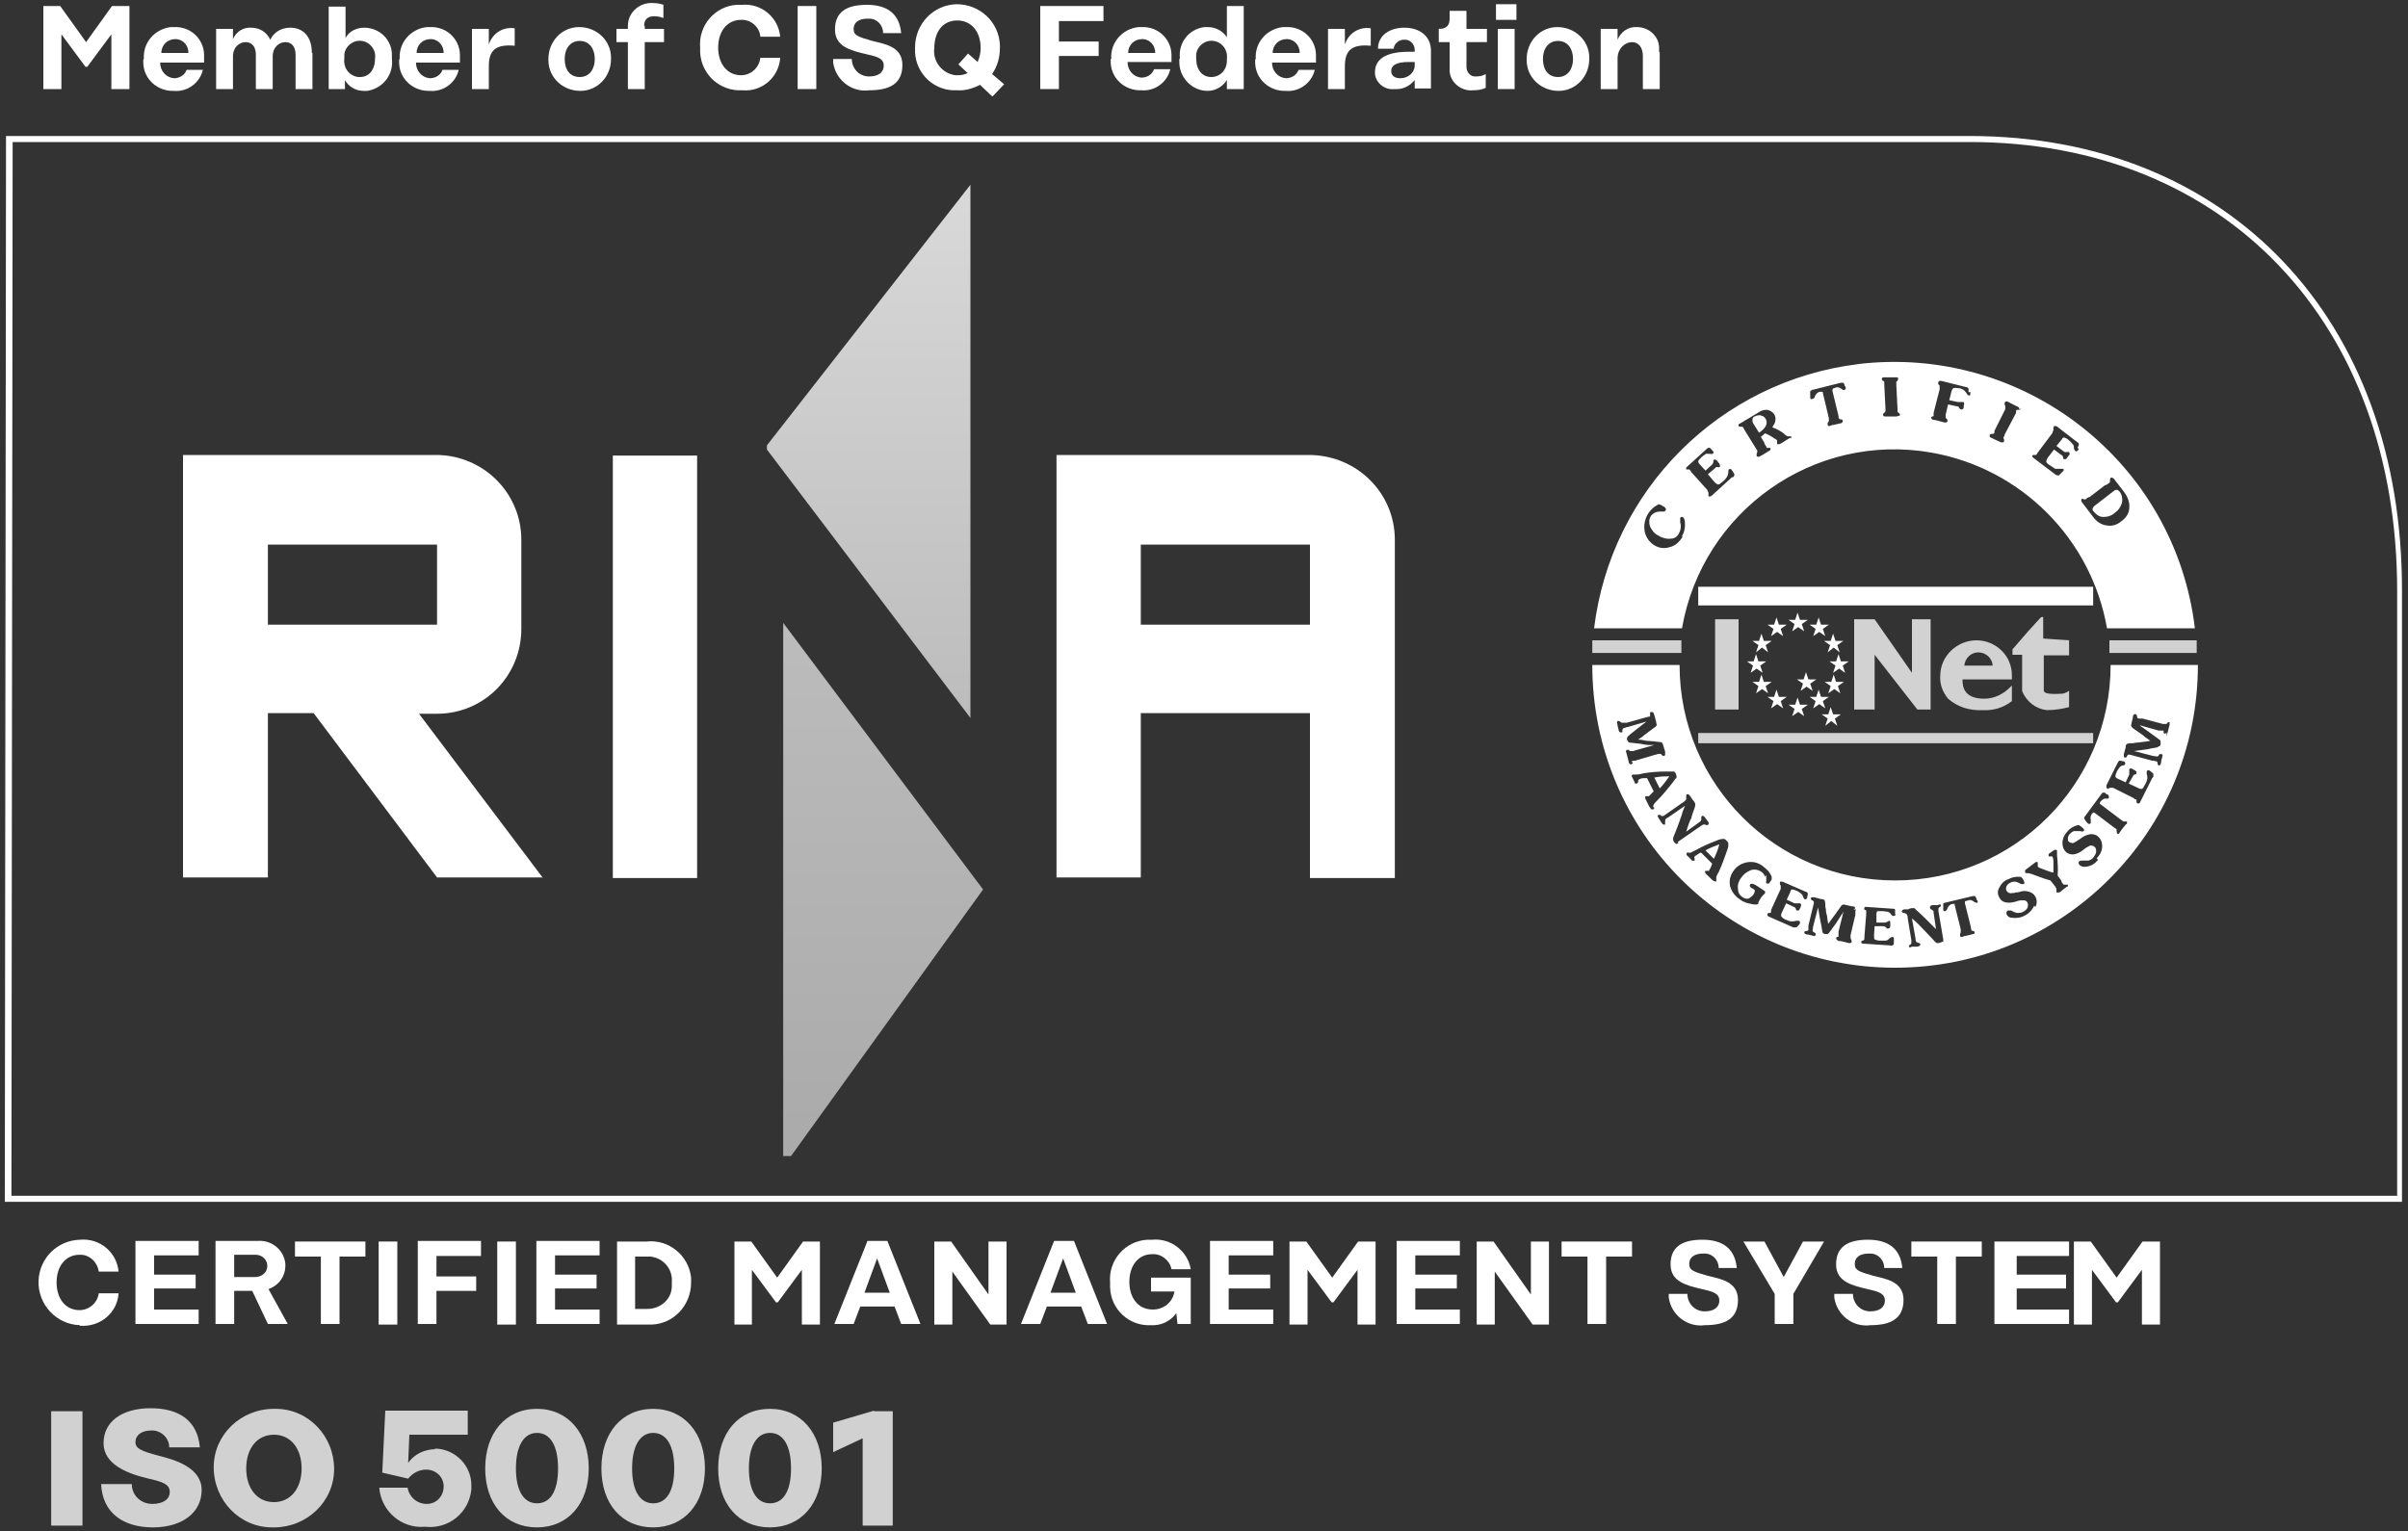 <svg xmlns="http://www.w3.org/2000/svg" xmlns:xlink="http://www.w3.org/1999/xlink" viewBox="0 0 400 254.4"><rect x="0" y="0" width="400" height="254.4" fill="#333333" stroke="none"/><defs><style>      .st0, .st1 {        fill: none;      }      .st2 {        fill: #d2d2d2;      }      .st3 {        fill: url(#Sfumatura_senza_nome_31);      }      .st4 {        fill: url(#Sfumatura_senza_nome_23);      }      .st5 {        clip-path: url(#clippath-1);      }      .st6 {        fill: #fff;      }      .st1 {        stroke: #fff;        stroke-miterlimit: 3.9;        stroke-width: 0px;      }      .st7 {        fill: #d1d1d1;      }      .st8 {        clip-path: url(#clippath);      }    </style><clipPath id="clippath"><rect class="st0" x=".9" y=".5" width="398.3" height="253.3"></rect></clipPath><clipPath id="clippath-1"><rect class="st0" x=".9" y=".5" width="398.3" height="253.3"></rect></clipPath><linearGradient id="Sfumatura_senza_nome_23" data-name="Sfumatura senza nome 23" x1="144.3" y1="30.7" x2="144.3" y2="119.3" gradientUnits="userSpaceOnUse"><stop offset="0" stop-color="#d9d9d9"></stop><stop offset="1" stop-color="#bcbcbc"></stop></linearGradient><linearGradient id="Sfumatura_senza_nome_31" data-name="Sfumatura senza nome 31" x1="146.7" y1="103.5" x2="146.7" y2="192.1" gradientUnits="userSpaceOnUse"><stop offset="0" stop-color="#bcbcbc"></stop><stop offset="1" stop-color="#aaa"></stop></linearGradient></defs><g id="Raggruppa_6005"><g class="st8"><path id="Tracciato_2101" class="st6" d="M1.9,199.7h0s396.1,0,396.1,0h0s1,0,1,0v-101.5c.1-45.2-28.8-75.6-71.8-75.6H1l-.2,177.1h1ZM2,23.6h325.2c42.4,0,71,30,71,74.6v100.5H1.9l.2-175.1Z"></path></g><g class="st5"><path id="Tracciato_2103" class="st6" d="M44.5,90.5h28.1v13.3h-28.1v-13.3ZM90.2,145.9l-20.6-27.3h3c7.8,0,14-6.3,14-14.1v-14.8c0-7.8-6.3-14-14-14.1,0,0,0,0,0,0H30.4v70.2h14.1v-27.3h7.6l20.5,27.3h17.6ZM101.8,145.9h14v-70.2h-14v70.2ZM217.6,103.8h-28.1v-13.3h28.1v13.3ZM217.6,145.9h14.1v-56.2c0-7.8-6.3-14-14.1-14.1h-42.1v70.2h14v-27.3h28.1v27.3Z"></path><rect id="Rettangolo_1040" class="st6" x="282.1" y="97.5" width="65.6" height="3.1"></rect><rect id="Rettangolo_1041" class="st2" x="282.1" y="121.8" width="65.6" height="1.7"></rect><rect id="Rettangolo_1042" class="st2" x="264.5" y="106.4" width="14.8" height="2.1"></rect><rect id="Rettangolo_1043" class="st7" x="350.4" y="106.4" width="14.5" height="2.1"></rect><path id="Tracciato_2104" class="st2" d="M284.9,102.9v15h3.9v-15h-3.9Z"></path><path id="Tracciato_2105" class="st2" d="M308,117.9v-15h3.4l6.2,8.9v-8.9h3.1v15h-2.2l-7.1-9.1v9.1"></path><path id="Tracciato_2106" class="st2" d="M331,110.7c0-1.3-1.1-2.3-2.4-2.3-1.2,0-2.2,1-2.3,2.2h4.7ZM334.2,113.9v2.6c-1.4,1.1-3.1,1.6-4.9,1.5-2.1.1-4.1-.5-5.7-1.9-.9-1.1-1.4-2.4-1.3-3.8,0-3.3,2.8-5.9,6-5.9,3.2,0,5.9,2.5,5.9,5.8,0,.2,0,.5,0,.7h-8.2c0,.9,0,3.2,3.6,3.2,1.7,0,3.3-.8,4.5-2.1"></path><path id="Tracciato_2107" class="st2" d="M343.7,106.4v2.5h-4.2s0,4.8,0,5.7c0,.2-.2.8,2.3.7,1.3,0,1.3-.2,1.9-.5v2.7c-1.2.3-2.4.5-3.7.5-1.8-.2-3.4-1.4-4.1-3.2v-6h-1.6v-.9s1.3-1.5,2.6-3c.8-.9,2.1-2.3,2.1-2.3,0,0,.4-.2.4,0,0,0,0,3.5,0,3.5"></path><path id="Tracciato_2108" class="st6" d="M292.4,113.3h-1.3l1,.7-.4,1.2,1-.7,1,.7-.4-1.2,1-.7h-1.3l-.4-1.2-.4,1.2Z"></path><path id="Tracciato_2109" class="st6" d="M291.5,109.9h-1.3l1,.7-.4,1.2,1-.7,1,.7-.4-1.2,1-.7h-1.3l-.4-1.2-.4,1.2Z"></path><path id="Tracciato_2110" class="st6" d="M292.4,106.5h-1.3l1,.7-.4,1.2,1-.8,1,.8-.4-1.2,1-.7h-1.3l-.4-1.2-.4,1.2Z"></path><path id="Tracciato_2111" class="st6" d="M294.9,103.8h-1.3l1,.7-.4,1.2,1-.7,1,.7-.4-1.2,1-.7h-1.3l-.4-1.2-.4,1.2Z"></path><path id="Tracciato_2112" class="st6" d="M298.4,103h-1.3l1,.7-.4,1.2,1-.7,1,.7-.4-1.2,1-.7h-1.3l-.4-1.2-.4,1.2Z"></path><path id="Tracciato_2113" class="st6" d="M294.9,115.8h-1.3l1,.7-.4,1.2,1-.7,1,.7-.4-1.2,1-.7h-1.3l-.4-1.2-.4,1.2Z"></path><path id="Tracciato_2114" class="st6" d="M298.4,117.1h-1.3l1,.7-.4,1.2,1-.7,1,.7-.4-1.2,1-.7h-1.3l-.4-1.2-.4,1.2Z"></path><path id="Tracciato_2115" class="st6" d="M304.4,113.3h-1.3l1,.7-.4,1.2,1-.7,1,.7-.4-1.2,1-.7h-1.3l-.4-1.2-.4,1.2Z"></path><path id="Tracciato_2116" class="st6" d="M305.2,109.9h-1.3l1,.7-.4,1.2,1-.7,1,.7-.4-1.2,1-.7h-1.3l-.4-1.2-.4,1.2Z"></path><path id="Tracciato_2117" class="st6" d="M304.3,106.5h-1.3l1,.7-.4,1.2,1-.8,1,.8-.4-1.2,1-.7h-1.3l-.4-1.2-.4,1.2Z"></path><path id="Tracciato_2118" class="st6" d="M301.9,103.8h-1.3l1,.7-.4,1.2,1-.7,1,.7-.4-1.2,1-.7h-1.3l-.4-1.2-.4,1.2Z"></path><path id="Tracciato_2119" class="st6" d="M301.9,115.8h-1.3l1,.7-.4,1.2,1-.7,1,.7-.4-1.2,1-.7h-1.3l-.4-1.2-.4,1.2Z"></path><path id="Tracciato_2120" class="st6" d="M299.8,112.9h-1.3l1,.7-.4,1.2,1-.7,1,.7-.4-1.2,1-.7h-1.3l-.4-1.2-.4,1.2Z"></path><path id="Tracciato_2121" class="st6" d="M303.9,118.7h-1.3l1,.7-.4,1.2,1-.8,1,.8-.4-1.2,1-.7h-1.3l-.4-1.2-.4,1.2Z"></path><path id="Tracciato_2123" class="st1" d="M279.4,104.4c3.4-19.5,21.9-32.6,41.4-29.2,14.9,2.6,26.6,14.3,29.2,29.2h14.6c-3.4-27.6-28.5-47.2-56.1-43.9-23,2.8-41.1,20.9-43.9,43.9h14.6,0Z"></path><path id="Tracciato_2125" class="st1" d="M350.6,110.4c0,19.8-16.1,35.9-35.9,35.9s-35.9-16.1-35.9-35.9h-14.5c0,27.8,22.5,50.3,50.3,50.3s50.3-22.5,50.3-50.3h-14.5Z"></path><g><path class="st6" d="M351.6,81.4c-.1,0-.3,0-.5.2h0l-3.1,2.4c-.2.1-.3.3-.4.5,0,.2,0,.4.2.5.4.5.9.9,1.6.9.7,0,1.4-.2,1.9-.7.6-.4,1-1,1.2-1.7.1-.6,0-1.3-.4-1.8-.2-.2-.3-.3-.4-.3Z"></path><path class="st6" d="M292.5,69c-.3,0-.7,0-1,.2-.2,0-.4.3-.4.5,0,.2,0,.4.1.6h0s1,1.6,1,1.6c1.2-.8,1.5-1.6,1.1-2.3-.2-.3-.4-.5-.7-.5Z"></path><path class="st6" d="M308.7,60.5c-23,2.8-41.1,20.9-43.9,43.9h14.6c3.4-19.5,21.9-32.6,41.4-29.2,14.9,2.6,26.6,14.3,29.2,29.2h14.6c-3.3-27.6-28.4-47.2-56-43.9ZM279.5,89.2c-.5.8-1.2,1.5-2.1,1.7-.9.3-1.8.2-2.6-.3-.8-.5-1.4-1.3-1.6-2.3-.3-1.6.4-3.3,1.8-4.2.2-.1.3-.2.5-.3.2,0,.5.1.7.3.3.1.4.2.3.2.2.1.3.3.2.5,0,0-.2.2-.3.2-.2,0-.4,0-.6,0-.6,0-1.2.2-1.6.8-.3.5-.3,1.1-.1,1.7.3.6.7,1.2,1.4,1.5.6.4,1.4.6,2.1.5.6,0,1.1-.4,1.3-.9.3-.5.4-1.2.2-1.8,0-.2,0-.4,0-.5,0,0,0-.1,0-.2h0c0-.2.2-.2.4-.2,0,0,0,0,0,0,.3.2.4.6.4,1.3,0,.7-.2,1.4-.5,1.9ZM287.7,79.3l-3.4,3.1c0,0-.2.1-.3.1,0,0-.2,0-.2,0,0,0,0-.2,0-.3h0c0-.2,0-.2,0-.3,0,0,0-.1-.1-.2,0,0,0,0,0-.1,0,0-.1-.1-.1-.2l-2.7-3c0,0,0-.1-.1-.2,0,0,0,0,0,0,0,0-.1-.1-.2-.2,0,0-.2,0-.2,0h0c-.1,0-.2,0-.3,0,0,0,0-.2,0-.2,0,0,0-.2.1-.2l3.3-3c.2-.2.3-.2.4-.2.2,0,.3.2.4.3l.2.2c.2.2.2.4,0,.5-.1,0-.3.1-.5,0-.2,0-.4,0-.6,0-.3.2-.6.4-.8.6-.2.2-.4.4-.5.6,0,.1,0,.3.2.5l1,1.1,1.1-1c.1-.1.2-.3.2-.4,0-.1,0-.3.1-.4,0,0,.2-.1.3,0,.1,0,.3.2.4.4.1.1.3.3.3.5,0,.1,0,.2,0,.3-.1,0-.2.1-.4,0-.2,0-.3,0-.4.2l-1.2,1,1.1,1.3c.3.3.5.4.6.4.3,0,.5-.3.8-.5.3-.2.5-.5.7-.8.1-.2.2-.5.2-.8,0-.2,0-.3.1-.4.1-.1.3-.1.4,0,0,0,0,0,0,0,0,0,.1.2.3.4,0,.1.1.2.2.4,0,.1,0,.3-.2.5ZM297.5,72.7s-.2.1-.4.2l-1.1.7c-.1,0-.3.2-.4.2-.2,0-.3,0-.4,0,0,0,0,0,0-.1,0,0,0-.2,0-.2,0,0,0-.2,0-.3-.1-.1-.2-.3-.4-.3-.5-.4-1.1-.7-1.6-.9-.2.2-.5.4-.7.6h0s.6,1,.6,1c0,0,0,0,0,.1,0,0,0,.1.1.2l.2.3c0,.2.2.3.4.2,0,0,0,0,0,0h0c.1,0,.2,0,.3.1,0,0,0,.2,0,.2,0,0-.1.2-.2.2l-1.3.8c-.1,0-.3.2-.4.2-.1,0-.3,0-.4-.1,0-.1,0-.2,0-.3h0c0-.2,0-.2.1-.3,0,0,0-.2,0-.2,0,0,0,0,0-.1s0-.1-.1-.2l-2.1-3.4c0,0,0-.1-.1-.2,0,0,0,0,0,0,0,0,0-.1-.2-.2,0,0-.2,0-.2,0h-.1c-.1,0-.2,0-.3-.1,0,0,0-.2,0-.2,0,0,0-.2.2-.2l3-1.8c.4-.3.9-.5,1.4-.5.5,0,1,.3,1.3.7.2.3.3.8.2,1.1,0,.4-.3.7-.5,1.1.8.3,1.6.7,2.2,1.3.1,0,.2.2.4.2.1,0,.3,0,.4,0,0,0,.1,0,.2.1,0,.1,0,.2,0,.3ZM306.6,64.6c0,0-.1.1-.2.2,0,0-.1,0-.2,0,0,0-.2-.1-.5-.3-.3-.2-.7-.2-1,0-.2,0-.3.1-.3.3,0,0,0,.1,0,.2h0s1,4.1,1,4.1c0,.2,0,.3.1.5,0,0,.2.1.3.1h.1c.1,0,.2.1.2.2,0,0,0,.2,0,.2,0,0-.1.1-.2.2l-1.3.3c-.2,0-.5.1-.7.2-.1,0-.3,0-.3-.2,0-.1,0-.2,0-.3h0c0-.1.1-.2.2-.3,0,0,0-.2,0-.2,0,0,0,0,0-.1,0,0,0-.1,0-.2l-1-4.2c0-.1,0-.2-.1-.2,0,0-.2,0-.3,0-.4,0-.7.3-.9.7,0,.1-.1.3-.2.4,0,0-.1,0-.2.1,0,0-.2,0-.3,0,0,0-.1-.1-.1-.2,0-.3,0-.5,0-.8,0-.1,0-.2,0-.3,0,0,.1-.1.3-.2l4.8-1.2c.1,0,.3,0,.4,0,.1.1.2.3.2.4,0,.1.2.3.2.4,0,0,0,.2,0,.2ZM315.3,69.1c0,0-.2.1-.2.1h-1.3c-.4,0-.7,0-.7,0-.2,0-.3-.1-.3-.3,0-.1,0-.2.2-.3h0c.2-.1.2-.3.2-.4,0,0,0,0,0-.1,0,0,0-.1,0-.2l-.2-4c0,0,0-.1,0-.2s0-.1,0-.1c0,0,0-.2,0-.2,0,0-.1-.1-.2-.1h0c-.1,0-.2-.2-.2-.3,0-.1,0-.2.2-.3.2,0,.5,0,.7,0h1.4c.1,0,.2,0,.3,0,0,0,.1.1.1.2,0,.1,0,.2-.1.3h0c0,.1-.1.2-.2.2,0,0,0,.2,0,.2h0c0,.2,0,.3,0,.3l.2,4c0,.2,0,.3,0,.5,0,0,.1.2.2.2h0c.1,0,.2.2.2.3,0,0,0,.2-.1.2ZM327.3,65.1c0,.2,0,.3,0,.4,0,.2-.2.3-.3.2,0,0-.2-.1-.3-.3-.1-.2-.3-.4-.5-.6-.3-.2-.6-.3-.9-.3-.2,0-.5-.1-.8,0-.1,0-.2.2-.3.4l-.4,1.6,1.4.3c.2,0,.3,0,.5,0,.1,0,.2,0,.4,0,.2,0,.2.3.1.7,0,.2,0,.4-.2.5,0,0-.2.1-.3,0-.1,0-.2-.1-.3-.3,0-.1-.2-.2-.4-.2l-1.4-.3-.4,1.7c0,.2,0,.4,0,.5,0,0,0,.1.2.2h0c.1.1.1.3.1.4,0,0,0,.1-.2.2,0,0-.2,0-.3,0l-1.5-.4c-.2,0-.3,0-.5-.1-.1,0-.2-.2-.2-.3,0-.1.1-.2.2-.2h0c0,0,.2,0,.2-.1,0,0,0-.1,0-.2,0,0,0,0,0-.1,0,0,0-.1,0-.2l1-3.9c0,0,0-.1,0-.2s0-.1,0-.1c0,0,0-.2,0-.3,0,0,0-.1-.2-.2h0c0-.1-.1-.2,0-.4,0,0,0-.2.2-.2,0,0,.2,0,.3,0l4,1c.3,0,.5.2.5.3,0,.2,0,.4,0,.6ZM335.7,67.9c0,.1-.2.2-.3.2h-.1c0,0-.2,0-.3,0,0,0-.1.1-.1.2,0,0,0,0,0,.1v.2c0,0-1.9,3.6-1.9,3.6,0,.2-.1.3-.2.5,0,0,0,.2.1.3h0c0,.2,0,.3,0,.4,0,0-.1.1-.2.1,0,0-.2,0-.3,0l-1.1-.5c-.4-.2-.6-.3-.6-.3-.2,0-.2-.3-.2-.4,0-.1.2-.2.3-.2h.1c.2,0,.3,0,.4-.2,0,0,0,0,0-.1,0,0,0-.1,0-.2l1.8-3.6c0,0,0-.1,0-.2s0-.1,0-.1c0,0,0-.1,0-.2,0,0,0-.2-.1-.2h0c0-.2,0-.3,0-.4,0-.1.2-.2.3-.2.2,0,.5.2.7.3l1.2.6c0,0,.2.1.2.2,0,0,0,.2,0,.2ZM345.3,74.6c0,0,0,.1-.1.2-.2.2-.3.3-.5.1-.1-.1-.2-.3-.2-.5,0-.2,0-.4-.2-.6-.2-.3-.5-.5-.7-.7-.2-.2-.4-.3-.7-.4-.1,0-.3,0-.4.3l-.9,1.1,1.2.9c.1.1.3.2.5.1.1,0,.3,0,.4,0,0,0,.1.2.1.3,0,.2-.2.3-.3.5-.2.3-.3.4-.4.4,0,0-.2,0-.3,0,0,0-.1-.2-.1-.3,0-.2-.1-.3-.3-.4l-1.2-.9-1,1.3c-.2.3-.3.6-.3.7s.2.4.6.6c.3.2.6.4.9.6.3,0,.5,0,.8,0,.2,0,.3,0,.5,0,.1,0,.2.3,0,.4,0,0,0,0,0,0-.1.1-.2.2-.4.4-.1.1-.2.2-.3.3-.1,0-.3,0-.5-.1l-3.7-2.8c0,0-.1-.1-.2-.2,0-.2,0-.3.2-.3,0,0,0,0,.1,0h.1c0,0,.2,0,.2,0,0,0,0,0,.2-.2,0,0,0,0,0,0,0,0,0-.1.1-.2l2.4-3.2c0,0,0-.1.1-.2,0,0,0,0,0-.1,0,0,0-.1.1-.2,0,0,0-.2,0-.2h0c0-.2,0-.4.1-.5,0,0,0,0,.1,0,0,0,.2,0,.3,0l3.5,2.7c.2.1.3.3.2.4,0,.2-.1.3-.2.5ZM349.9,87.3c-.9-.1-1.7-.7-2.2-1.4l-1.9-2.5c-.1-.2-.1-.4,0-.5,0,0,.2,0,.3,0h0c0,.1.1.1.2.1,0,0,.2,0,.2-.1l.3-.2s0,0,.2-.1c0,0,0,0,.1,0l2.6-2s0,0,.1,0c0,0,.1,0,.2-.1l.3-.2c0,0,.1-.1.2-.2,0,0,0-.2,0-.3h0c0-.2,0-.3.1-.4.2-.1.3,0,.5.1h0s1.7,2.2,1.7,2.2c.6.8,1,1.7.9,2.7,0,.9-.6,1.7-1.3,2.2-.7.6-1.6.9-2.5.7Z"></path></g><g><path class="st6" d="M277.3,129c-.7,0-1.5,0-2.5.2h0l.9,1.8c.6-.6,1.1-1.3,1.6-2Z"></path><path class="st6" d="M350.6,110.5c0,19.8-16,35.8-35.8,35.8s-35.8-16-35.8-35.8h-14.5c0,27.8,22.5,50.3,50.3,50.3s50.3-22.5,50.3-50.3h-14.5ZM271.2,126.6h0c0,.2,0,.3-.2.4,0,0-.2,0-.2,0,0,0-.1-.1-.2-.2l-.3-1.2c-.1-.4-.2-.7-.2-.7,0-.1,0-.3.2-.3.1,0,.2,0,.3,0h0c0,.1.1.2.2.2,0,0,.1,0,.2,0,0,0,.1,0,.1,0h.2s.3-.1.3-.1l3.2-.9h-.2c0,0-.2,0-.3,0-.8,0-1.3-.1-1.7-.2l-1.8-.2s0,0,0,0c-.1,0-.2,0-.3-.1,0,0-.1-.2-.2-.3-.1-.3,0-.6.2-.7.5-.5,1-.8,1.2-1l1.8-1.4-3.1.9c-.3,0-.5.2-.7.2-.1,0-.2.2-.2.3,0,.1,0,.2,0,.3,0,0,0,.1-.2.1-.2,0-.3,0-.4-.3l-.2-.8c0-.3-.1-.4-.1-.5,0-.1,0-.3.2-.3.1,0,.3,0,.4.2,0,0,.2.1.3.1.1,0,.3,0,.4,0h.1s.2,0,.2,0l3.6-1c.2,0,.3,0,.3-.2,0,0,0-.2,0-.3,0-.2,0-.3.2-.3.1,0,.3,0,.4.2,0,0,0,.2.1.3l.3,1.1c0,.2.1.4.1.6-.1.2-.2.3-.4.4l-.4.3-.4.3c0,0-.4.3-.8.6-.2.2-.6.5-1.1.8h0s.1,0,.1,0c.4,0,.8.1,1.3.2-.1,0,.6,0,2.2.2.3,0,.4.1.5.3l.4,1.3c0,.2,0,.3,0,.5,0,.1-.1.2-.2.2-.1,0-.3,0-.4-.2,0-.1-.3-.2-.5-.1h-.2c0,0-.2.1-.2.1,0,0,0,0-.1,0l-3.4,1c0,0-.1,0-.2,0,0,0,0,0-.1,0-.2,0-.3.2-.3.3ZM274.8,134.2c0,.1,0,.2-.2.3-.1,0-.3,0-.4-.1,0,0,0-.2-.2-.3l-.5-1c0-.2-.2-.3-.2-.4,0-.2,0-.3,0-.4,0,0,.2,0,.3,0,0,0,.2,0,.3,0,0,0,0,0,0,0l.2-.2.5-.5s0,0,.1-.1l-1.1-2.2c0,0-.2,0-.3,0-.3,0-.7,0-1,.2-.1,0-.2.2-.2.4,0,.1,0,.2-.2.3-.1,0-.3,0-.3,0,0,0-.1-.2-.1-.3l-.3-.6c-.2-.3-.2-.5,0-.6.1,0,.2,0,.4,0,0,0,.2,0,.3,0,0,0,.4,0,1.1-.2,1.2-.2,2.4-.3,3.7-.3.4,0,.9,0,1.3,0,.2,0,.3.2.4.4,0,.1.1.3.1.4,0,.2,0,.3-.2.4-.1.2-.3.4-.5.7-.8,1-1.6,2-2.5,2.9-.3.3-.5.5-.6.7,0,.1-.1.2-.1.4ZM278.8,140.1c-.1,0-.3.2-.4.1,0,0-.2-.1-.4-.4,0-.1-.1-.3-.1-.4.1-.4.2-.7.4-1.1.3-.8.7-1.8,1.1-3,0-.2.2-.7.5-1.4l-2.9,2c-.2,0-.3.2-.4.4,0,0,0,.2,0,.4,0,.1,0,.2,0,.3-.2.1-.4,0-.6-.3l-.5-.8c-.2-.3-.2-.4,0-.5,0,0,.1,0,.2,0,.1,0,.2.1.3.2,0,0,.2,0,.2,0,.1,0,.3-.1.4-.2l3-2.1c.2-.1.4-.3.5-.5,0-.2,0-.3,0-.5,0-.1,0-.3.1-.3.2-.1.3,0,.5.2l.4.6.4.5c0,0,0,.2.1.2,0,0,0,.2,0,.3,0,.3-.3.9-.6,1.9,0,.1,0,.3-.2.5l-.2.5c-.1.3-.3.8-.5,1.5l2.2-1.6c.1,0,.2-.2.3-.3,0-.1,0-.3,0-.4,0-.1,0-.2.1-.3.2-.1.3,0,.5.2l.5.7c.2.2.2.4,0,.6,0,0-.1,0-.2,0,0,0-.2,0-.3-.1,0,0-.2,0-.2,0-.1,0-.2.1-.4.2l-3.9,2.7ZM287.1,140.5c0,.2-.1.5-.2.8-.4,1.2-.9,2.5-1.4,3.6-.2.3-.3.6-.4.8,0,.1,0,.3,0,.4,0,.1,0,.2,0,.3,0,.1-.2.1-.4,0l-.3-.2-.8-.8c-.1,0-.2-.2-.3-.3-.1-.2-.1-.3,0-.4,0,0,.2,0,.3,0,0,0,.2,0,.3,0,0,0,0,0,0-.1l.2-.3.3-.7s0,0,0-.1h0s-1.8-1.8-1.8-1.8h-.2c-.3.2-.6.4-.9.6,0,0-.1.2,0,.4,0,.1,0,.2,0,.3,0,0-.2.1-.4,0,0,0-.2-.1-.2-.2l-.5-.5c-.3-.2-.3-.4-.2-.6,0,0,.2-.1.3,0,.1,0,.2,0,.3,0,0,0,.4-.2,1-.5,1.1-.6,2.2-1.1,3.3-1.5.4-.2.8-.3,1.2-.3.1,0,.3,0,.5.3.1,0,.2.2.3.4,0,.2,0,.3,0,.4ZM293.2,145.7c-.1-.4-.4-.7-.7-.9-.5-.3-1.1-.4-1.7-.2-.7.3-1.2.7-1.6,1.3-.4.5-.6,1.2-.5,1.8,0,.6.3,1.1.8,1.4.3.2.6.3,1,.2.3-.2.6-.4.8-.7.1-.2.2-.4.2-.6,0-.1-.1-.2-.4-.4h0s-.1,0-.1,0c-.3-.2-.4-.4-.3-.6.1-.2.4-.2.8,0,.2.1.5.3.8.5l.3.2c.2.1.4.3.6.4,0,0,0,.2,0,.3,0,.1-.2.2-.3.3-.1.2-.3.3-.4.5-.1.2-.3.5-.4.7,0,0,0,.1,0,.2-.1.2-.5.3-1.2.1-.6-.1-1.3-.3-1.8-.7-.8-.5-1.4-1.2-1.7-2.2-.2-.9,0-1.8.5-2.5.5-.8,1.3-1.3,2.2-1.5,1-.2,1.9,0,2.7.6.4.3.7.6,1,.9.2.3.4.6.5.9,0,.1,0,.3,0,.4,0,.1-.2.3-.3.5s-.3.3-.5.2c-.1,0-.2-.2-.1-.4,0-.3,0-.6,0-1ZM299.8,149.4c-.1,0-.2-.2-.3-.4,0-.2-.2-.4-.3-.5-.3-.2-.5-.4-.8-.5-.2-.1-.5-.2-.7-.2-.1,0-.3.1-.3.4l-.6,1.3,1.3.6c.1,0,.3,0,.5,0,.1,0,.2,0,.4,0,0,0,.2.1.2.2,0,.3-.2.7-.4,1,0,0-.2,0-.3,0-.1,0-.2-.2-.2-.3,0-.1-.2-.3-.3-.3l-1.3-.6-.7,1.5c-.1.2-.2.5-.1.7.2.2.4.4.7.5.3.1.6.3,1,.3.3,0,.5,0,.8-.1.1,0,.3,0,.4,0,.2,0,.2.2.2.4,0,0,0,0,0,0,0,.1-.2.3-.3.4,0,.1-.2.2-.3.3-.1,0-.3,0-.5,0l-4.1-1.8c0,0-.2-.1-.2-.2,0,0,0-.2,0-.2,0-.1.1-.2.3-.2h0c0,0,.2,0,.2,0,0,0,.1-.1.1-.2h0c0-.2,0-.2,0-.3l1.6-3.5c0,0,0-.1,0-.2,0,0,0,0,0-.1,0,0,0-.1,0-.2,0,0,0-.1-.1-.2h0c-.1-.2,0-.4,0-.5,0,0,0,0,.1,0,0,0,.2,0,.3,0l3.9,1.7c.2,0,.3.2.3.3,0,.2,0,.3-.1.5,0,.1,0,.2,0,.2-.1.2-.3.3-.5.2ZM308.5,151.1c-.2,0-.3.1-.3.4v.2c0,0,0,.1,0,.2,0,0,0,0,0,.1l-.8,3.4c0,0,0,.1,0,.2,0,0,0,.1,0,.1,0,.2,0,.3.1.4h0c0,.1.1.2.1.4,0,0,0,.1-.2.2,0,0-.2,0-.3,0l-1.2-.3c-.4,0-.7-.1-.7-.2-.1,0-.2-.2-.2-.3,0-.1.1-.2.2-.2h0c0,0,.2,0,.2-.1,0,0,0-.1,0-.2,0,0,0,0,0-.1,0,0,0-.1,0-.2v-.3c0,0,.8-3.2.8-3.2h-.1c0,.2-.1.3-.2.4-.4.6-.7,1.1-.9,1.4l-1.1,1.5s0,0,0,0c0,.1-.2.2-.3.3-.1,0-.3,0-.4,0-.3,0-.5-.2-.5-.5,0,0,0,0,0,0-.1-.7-.2-1.2-.3-1.6l-.4-2.3-.8,3.1c0,.2-.1.5-.1.7,0,.1,0,.2.2.3,0,0,.2.1.3.2,0,0,0,.1,0,.2,0,.2-.2.3-.4.2l-.8-.2c-.2,0-.3,0-.5-.1-.1,0-.2-.2-.2-.3,0-.1.2-.2.4-.2.1,0,.2,0,.3-.2,0-.1,0-.3,0-.4h0c0-.1,0-.3,0-.3l.9-3.7c0-.1,0-.2,0-.3,0,0-.2-.2-.3-.2-.1,0-.2-.2-.2-.3,0-.2.2-.2.3-.2,0,0,.2,0,.3,0l1.1.3c.2,0,.4,0,.6.2,0,.2.1.3.1.5v.5c0,0,.1.5.1.5,0,.1,0,.5.2,1.1,0,.3.1.8.2,1.4h0s0-.1,0-.1c.2-.3.5-.7.8-1.1,0,0,.4-.5,1.3-1.8.1-.2.3-.3.5-.3l1.3.3c.2,0,.3,0,.5.1,0,0,.1.2,0,.3,0,.1-.2.2-.4.2ZM314.9,151.8c0,.3-.1.4-.4.4-.1,0-.3-.1-.4-.3-.1-.2-.3-.3-.5-.4-.3,0-.6-.1-.9-.1-.3,0-.5,0-.8,0-.1,0-.2.2-.2.5v1.4c-.1,0,1.3,0,1.3,0,.2,0,.3,0,.4-.1.1,0,.2-.1.4-.2,0,0,.2,0,.2.2,0,.2,0,.3,0,.5,0,.2,0,.4-.1.5,0,0-.2.1-.3.1-.1,0-.2,0-.3-.2-.1-.1-.3-.2-.4-.2h-1.5c0,0-.1,1.5-.1,1.5,0,.4,0,.6.1.7.3.1.5.2.8.2.3,0,.7,0,1,0,.3,0,.5-.2.7-.4.1-.1.3-.2.4-.2.2,0,.3,0,.3.3,0,0,0,0,0,.1,0,.2,0,.3,0,.5,0,.1,0,.3-.1.4-.1.1-.3.2-.5.1l-4.5-.3c0,0-.2,0-.3-.1,0,0,0-.1,0-.2,0-.1,0-.2.2-.2h0c.2,0,.3-.2.3-.3,0,0,0,0,0,0,0,0,0,0,0-.1,0,0,0-.1,0-.2l.3-3.8c0,0,0-.1,0-.2h0c0-.2,0-.3,0-.4,0,0-.1-.1-.2-.1h0c-.1,0-.2-.2-.1-.3,0,0,0-.2.1-.2,0,0,.2,0,.3,0l4.3.3c.2,0,.4,0,.4.2,0,.2,0,.3,0,.5v.3ZM322.6,156.5c0,0-.2.1-.5.2-.1,0-.3,0-.4,0-.3-.2-.5-.5-.8-.8-.6-.6-1.3-1.4-2.2-2.3-.2-.2-.5-.5-1.1-1l.6,3.4c0,.2,0,.3.1.5,0,0,.2.1.4.2.1,0,.2,0,.3.2,0,.2-.1.3-.5.4h-.9c-.3.2-.5.1-.5,0,0,0,0-.1,0-.2,0,0,.2-.1.3-.2,0,0,.1-.1.1-.2,0-.2,0-.3,0-.5l-.6-3.6c0-.2,0-.5-.2-.7-.1-.1-.3-.2-.5-.2-.1,0-.2-.1-.3-.2,0-.2.1-.3.4-.4h.7c0-.1.6-.2.6-.2,0,0,.2,0,.3,0,0,0,.2,0,.3.2.2.2.7.6,1.5,1.4,0,0,.2.2.4.4l.4.4,1.1,1.1-.4-2.7c0-.2,0-.3-.1-.4,0,0-.2-.1-.3-.2-.1,0-.2-.1-.2-.3,0-.2,0-.3.4-.4h.9c.3-.2.5-.1.5,0,0,0,0,.1,0,.2,0,0-.2.1-.3.2,0,0-.1.1-.1.2,0,.1,0,.3,0,.4l.8,4.7c0,.2,0,.4,0,.4ZM328.6,149.9c0,0-.1.1-.2.1,0,0-.1,0-.2,0,0,0-.2-.1-.5-.3-.3-.2-.6-.2-1,0-.1,0-.2,0-.3.1,0,.1,0,.2,0,.3h0s1,4,1,4c0,.2,0,.3.1.5,0,0,.1.1.3.1h0c.1,0,.2.1.2.2,0,0,0,.2,0,.2,0,0-.1.1-.2.1l-1.2.3c-.4,0-.6.2-.7.2-.1,0-.3,0-.3-.2,0-.1,0-.2,0-.3h0c0-.1.1-.2.1-.3,0,0,0-.1,0-.2,0,0,0,0,0-.1,0,0,0-.1,0-.2l-1-4c0,0,0-.2,0-.2,0,0-.1,0-.3,0-.4,0-.7.3-.9.7,0,.1-.1.3-.2.4,0,0-.1,0-.2.1,0,0-.2,0-.2,0,0,0-.1-.1-.1-.2,0-.3,0-.5,0-.8,0-.1,0-.2,0-.3,0,0,.2-.1.3-.1l4.6-1.1c.1,0,.3,0,.4,0,0,.1.2.3.2.4,0,.1.1.3.2.4,0,0,0,.2,0,.2ZM337.9,150.5c-.3.7-.9,1.3-1.5,1.6-.7.4-1.4.5-2.2.4-.4,0-.7-.2-.9-.6,0-.1,0-.2,0-.3,0-.1.1-.2.2-.3h0c.2,0,.4,0,.6,0,.3.2.6.3.9.4.4,0,.8,0,1.1-.2.3-.2.6-.4.7-.7.1-.3.1-.6,0-.8-.1-.2-.3-.4-.6-.4-.4,0-.9,0-1.3.2-1.4.4-2.4.2-2.8-.7-.3-.5-.3-1.1,0-1.6.3-.6.8-1.2,1.5-1.4.4-.2.9-.4,1.4-.4.2,0,.5,0,.7,0,.2.2.4.4.5.7.1.3.1.4,0,.5-.2,0-.3,0-.5,0-.3-.2-.6-.3-.9-.4-.3,0-.6,0-.9.2-.2.1-.5.3-.6.6-.1.2-.1.5,0,.7.2.3.5.5.9.4.2,0,.4,0,.6-.1.2,0,.4,0,.7-.1.5-.2,1.1-.2,1.6,0,.4.1.8.4,1,.8.3.5.3,1.2,0,1.7ZM343.5,147.2l-.9.7c-.3.3-.5.4-.6.4-.2,0-.3,0-.4,0,0,0,0-.2,0-.3h0c0-.2,0-.2,0-.3,0,0,0-.1-.1-.2,0,0,0,0,0,0,0,0,0-.1-.1-.2l-.8-1c-1.1-.3-2.1-.7-3.2-1.1,0,0-.2,0-.3-.1-.1,0-.2,0-.3,0-.1,0-.3,0-.4-.1,0-.1,0-.3,0-.4,0,0,.2-.2.5-.4h0s1.2-.9,1.2-.9c0-.1.3-.1.4,0,0,0,0,0,0,0,0,0,0,.2,0,.3,0,.1,0,.2,0,.4.2.2.5.3.8.4.6.2,1.2.5,1.8.6,0-.6,0-1.2,0-1.7,0-.3,0-.7-.2-1,0,0-.2,0-.3,0-.1,0-.3,0-.3,0,0-.1,0-.3,0-.4,0,0,0,0,0,0s0,0,0,0l.7-.5c.1-.1.3-.2.4-.2,0,0,.2,0,.3.1,0,0,0,.2,0,.3,0,.2,0,.4,0,.5.1,1.1.2,2.3.1,3.4l.6.8s0,0,0,.1c0,0,0,.1.1.2l.2.3c0,0,0,.1.2.1,0,0,.2,0,.2,0h.1c.1,0,.2,0,.3,0,0,0,0,.2,0,.2,0,0,0,.2-.2.2ZM348.5,142.9c-.5.6-1.1,1-1.9,1.1-.4.1-.8,0-1.1-.2,0,0-.2-.2-.2-.3,0-.1,0-.2,0-.3h0c.2-.2.4-.2.6-.2.3,0,.6,0,1,0,.4-.1.7-.3.9-.6.2-.3.4-.6.4-.9,0-.3,0-.6-.3-.8-.2-.2-.5-.2-.7-.2-.4.2-.8.4-1.1.7-1.2.9-2.1,1-2.9.4-.4-.4-.6-.9-.6-1.5,0-.7.3-1.4.8-1.9.3-.4.7-.7,1.2-.9.2-.1.5-.2.7-.2.2.1.5.3.7.5.2.2.3.4.1.5-.1.1-.3.1-.5,0-.3,0-.7,0-1,0-.3,0-.6.3-.8.5-.2.2-.3.5-.3.7,0,.2,0,.5.2.6.3.2.7.3,1,0,.2,0,.3-.2.5-.3.1,0,.3-.2.6-.4.4-.3.9-.5,1.5-.6.4,0,.9.1,1.2.4.5.4.7,1,.7,1.6,0,.8-.4,1.5-.9,2ZM353.2,136.9l-.8,1c-.1.2-.3.4-.4.6,0,.1-.2.1-.3,0,0,0,0,0,0,0,0,0-.1-.2-.1-.3h0c0-.2,0-.3,0-.3,0,0,0-.1-.1-.2,0,0,0,0,0,0,0,0-.1,0-.2-.1l-3.3-2.5c0,0-.1,0-.2-.1,0,0-.1,0-.2.1-.3.3-.4.7-.3,1.1,0,.1,0,.3,0,.4,0,0,0,.1,0,.2,0,0-.1.1-.2.1,0,0-.2,0-.2,0-.2-.2-.4-.4-.5-.6,0,0-.1-.2-.2-.3,0-.1,0-.2.1-.3l2.8-3.8c0-.1.2-.2.3-.2.2,0,.3,0,.4.2.1,0,.3.1.4.2,0,0,.1.1.1.2,0,0,0,.2,0,.3,0,0,0,0-.1.1-.2,0-.3,0-.5,0-.3,0-.6.3-.8.5,0,.1-.1.2-.1.3,0,0,0,.1.2.2h0s3.3,2.5,3.3,2.5c.1.1.3.2.4.3.1,0,.2,0,.3,0h0c0,0,.2,0,.3,0,0,0,.1.1,0,.2,0,0,0,.2,0,.3ZM357.5,129.3l-2,4c0,0-.1.2-.2.2,0,0-.2,0-.2,0-.1,0-.2-.1-.2-.3h0c0-.2,0-.3,0-.3,0,0-.1-.1-.2-.1h-.1c0-.1-.1-.1-.2-.2l-3.4-1.7c0,0-.1,0-.2,0,0,0,0,0-.1,0,0,0-.1,0-.2,0,0,0-.1,0-.2.1h0c0,.1-.2.1-.3,0,0,0-.1-.1-.1-.2,0,0,0-.2,0-.3l1.9-3.8c.1-.2.2-.3.3-.3.2,0,.3,0,.5.1.1,0,.2,0,.2,0,.2.1.3.3.2.5,0,.1-.2.2-.4.2-.2,0-.4.2-.5.3-.2.3-.4.5-.5.8-.1.2-.2.5-.2.7,0,.1.1.3.4.4l1.3.6.6-1.3c0-.1,0-.3,0-.5,0-.1,0-.3,0-.4,0,0,.1-.1.2-.1.2,0,.3,0,.5.2.2,0,.3.2.5.3,0,0,0,.2,0,.3,0,.1-.2.2-.3.2-.1,0-.3.2-.3.3l-.7,1.2,1.5.7c.3.2.6.2.7.2.1,0,.3-.3.5-.7.2-.3.3-.6.4-1,0-.3,0-.5-.1-.8,0-.1,0-.3,0-.4,0-.2.2-.2.4-.2,0,0,0,0,0,0,0,0,.2.1.4.3.1,0,.2.2.3.3,0,.1,0,.3,0,.5ZM359.9,121.7c0,.1-.2.2-.3.2-.1,0-.2-.1-.2-.2h0c0-.2,0-.2,0-.3,0,0-.1,0-.2,0,0,0,0,0-.1,0,0,0-.1,0-.2,0h-.3c0,0-3.2-.9-3.2-.9h.1c0,.2.2.2.3.3.6.4,1.1.8,1.4,1l1.5,1.1s0,0,0,0c0,0,0,0,0,0h0c.1,0,.2.2.2.3,0,.1,0,.3,0,.4,0,.1,0,.3-.2.4-.1,0-.2.1-.4.2-.7.1-1.2.2-1.6.3l-2.2.3,3.1.8c.2,0,.5.1.7.1.1,0,.2,0,.3-.2,0,0,.1-.2.2-.2,0,0,.1,0,.2,0,.2,0,.3.2.2.4l-.2.8c0,.3-.1.5-.1.5,0,.1-.2.2-.3.2-.1,0-.2-.2-.2-.4,0-.1,0-.2-.2-.3,0,0-.2,0-.4-.1h-.1s-.2,0-.2,0l-3.7-1c-.1,0-.2,0-.3,0,0,0-.2.2-.2.3,0,.1-.2.2-.3.2-.1,0-.2-.1-.2-.3,0-.1,0-.2,0-.3l.3-1.1c0-.2,0-.4.2-.6.2,0,.3-.1.5-.1h.5c0,0,.5-.1.5-.1.1,0,.5,0,1-.1.3,0,.8-.1,1.4-.2h0s0,0,0,0c-.3-.2-.7-.5-1.1-.8.1,0-.5-.4-1.8-1.3-.2-.2-.3-.3-.3-.5l.3-1.3c0-.2,0-.3.2-.5,0,0,.2-.1.3,0,.1,0,.2.2.2.4,0,.2.1.3.4.3h.2c0,0,.1,0,.2,0h.1s3.4.9,3.4.9c0,0,.1,0,.2,0,0,0,0,0,.1,0,.2,0,.3,0,.4-.1h0c0-.2.2-.2.4-.2,0,0,0,0,0,.1,0,0,0,.2,0,.3l-.3,1.2c-.1.4-.2.7-.2.7Z"></path><path class="st6" d="M284.7,142.7c.4-.8.7-1.6.9-2.4-.8.3-1.6.6-2.3,1l1.4,1.4Z"></path></g><path id="Tracciato_2151" class="st6" d="M21.5,1v13.8h-3V5.7l-4,5.4h-.3l-4-5.4v9.1h-3V1h2.8l4.3,6,4.3-6h2.8Z"></path><path id="Tracciato_2152" class="st6" d="M23.9,9.8c-.2-2.7,1.8-5,4.5-5.3.2,0,.4,0,.6,0,2.6-.1,4.8,1.9,4.9,4.5,0,.3,0,.6,0,.9v.5h-7.3c0,1.4,1,2.5,2.3,2.6,0,0,0,0,0,0,.9,0,1.8-.5,2.1-1.4h2.7c-.5,2.2-2.6,3.7-4.8,3.5-2.7.1-5-1.9-5.1-4.6,0-.2,0-.4,0-.6M31.3,8.8c0-1.2-.8-2.2-2-2.3,0,0-.2,0-.2,0-1.3,0-2.3,1-2.3,2.3h4.5Z"></path><path id="Tracciato_2153" class="st6" d="M51.9,8.8v6h-2.8v-5.7c0-1.4-.7-2.1-1.7-2.1s-2.1.8-2.1,2.4v5.4h-2.8v-5.7c0-1.4-.7-2.1-1.7-2.1s-2.1.8-2.1,2.4v5.4h-2.8V4.8h2.8v1.7c.5-1.2,1.7-2,3-1.9,1.4,0,2.6.7,3.2,2,.6-1.3,1.9-2,3.3-2,2.1,0,3.6,1.4,3.6,4.2"></path><path id="Tracciato_2154" class="st6" d="M57.3,13.3h0v1.5s-2.7,0-2.7,0V1.1h2.8v5.2s0,0,0,0c.6-1.1,1.8-1.7,3.1-1.7,2.6,0,4.7,2.1,4.6,4.7,0,.2,0,.4,0,.5.3,2.6-1.5,4.9-4.1,5.3-.2,0-.4,0-.6,0-1.3,0-2.5-.7-3.1-1.8M57.2,9.7h0c-.2,1.6.8,2.9,2.3,3.1,0,0,.2,0,.3,0,1.5,0,2.5-1.2,2.5-3.1.2-1.4-.8-2.7-2.2-2.9-1.4-.2-2.7.8-2.9,2.2,0,.2,0,.5,0,.7"></path><path id="Tracciato_2155" class="st6" d="M66.4,9.8c-.2-2.7,1.8-5,4.5-5.3.2,0,.4,0,.6,0,2.6-.1,4.8,1.9,4.9,4.5,0,.3,0,.6,0,.9v.5h-7.3c0,1.4,1,2.5,2.3,2.6,0,0,0,0,0,0,.9,0,1.8-.5,2.1-1.4h2.7c-.5,2.2-2.6,3.7-4.8,3.5-2.7.1-5-1.9-5.1-4.6,0-.2,0-.4,0-.6M73.7,8.8c0-1.2-.8-2.2-2-2.3,0,0-.2,0-.2,0-1.3,0-2.3,1-2.3,2.3h4.5Z"></path><path id="Tracciato_2156" class="st6" d="M85.5,4.7v2.9c-3.2-.3-4.3.8-4.3,3.4v3.8h-2.8V4.8h2.8v2.6c.6-1.9,2.4-3,4.3-2.7"></path><path id="Tracciato_2157" class="st6" d="M101.5,9.8c0,2.9-2.2,5.3-5.1,5.3s-5.3-2.2-5.3-5.1c0,0,0-.2,0-.2,0-2.9,2.2-5.3,5.1-5.3s5.3,2.2,5.3,5.1c0,0,0,.2,0,.2M93.8,9.8c0,1.8.9,3,2.5,3s2.5-1.3,2.5-3-.9-3-2.5-3-2.5,1.3-2.5,3"></path><path id="Tracciato_2158" class="st6" d="M107.1,4.3v.5h3.2v2.2h-3.2v7.8h-2.8v-7.8h-1.9v-2.2h1.9v-.5c0-2.1,1.7-3.7,3.7-3.8.1,0,.3,0,.4,0,.6,0,1.3.1,1.8.3v2.2c-.5-.2-1-.3-1.5-.3-1.1,0-1.7.5-1.7,1.6"></path><path id="Tracciato_2159" class="st6" d="M123.3,15c-3.7.2-6.8-2.6-7-6.3,0-.3,0-.5,0-.8-.3-3.7,2.5-6.9,6.1-7.1.3,0,.5,0,.8,0,3.3-.3,6.1,2.1,6.4,5.3h-3.3c-.1-1.6-1.6-2.9-3.2-2.8-2.3,0-3.8,1.9-3.8,4.6s1.5,4.6,3.8,4.6c1.6,0,3-1.2,3.2-2.9h3.3c-.2,3.2-3,5.7-6.3,5.4,0,0-.1,0-.2,0"></path><rect id="Rettangolo_1044" class="st6" x="132.5" y="1" width="3.1" height="13.8"></rect><path id="Tracciato_2160" class="st6" d="M144.4,12.7c1.4,0,2.4-.6,2.4-1.8s-1.1-1.5-2.9-1.9c-2.5-.6-5.2-1.2-5.2-4.1s1.9-4.1,5.3-4.1,5.4,1.5,5.7,4.7h-3c0-1.3-1-2.4-2.3-2.4,0,0-.2,0-.3,0-1.4,0-2.3.6-2.3,1.7s.7,1.3,3.1,2c2,.5,5,.9,5,4s-2.1,4.2-5.5,4.2c-2.9.4-5.6-1.7-6-4.6,0-.2,0-.4,0-.6h3.1c0,1.5,1.1,2.8,2.7,2.9,0,0,.2,0,.3,0"></path><path id="Tracciato_2161" class="st6" d="M164.8,16l-2-1.9c-1.2.6-2.5,1-3.8.9-3.7.2-6.8-2.6-7-6.3,0-.3,0-.5,0-.8,0-3.9,3-7.1,6.9-7.2,3.9,0,7.1,3,7.2,6.9,0,0,0,.2,0,.3,0,1.6-.4,3.1-1.3,4.4l2,1.7-1.9,2ZM160.7,12.1l-1.5-1.4,1.6-1.8,1.6,1.4c.3-.7.5-1.5.5-2.3,0-2.7-1.5-4.6-3.9-4.6s-3.8,1.9-3.8,4.6c-.3,2.2,1.3,4.2,3.5,4.5.1,0,.2,0,.4,0,.6,0,1.2-.1,1.7-.4"></path><path id="Tracciato_2162" class="st6" d="M175.9,3.5v3.4h6.6v2.4h-6.6v5.5h-3.1V1h10.5v2.5h-7.4Z"></path><path id="Tracciato_2163" class="st6" d="M184.6,9.8c-.2-2.7,1.8-5,4.5-5.3.2,0,.4,0,.6,0,2.6-.1,4.8,1.9,4.9,4.5,0,.3,0,.6,0,.8v.5h-7.3c0,1.4,1,2.5,2.3,2.6,0,0,0,0,0,0,.9,0,1.8-.5,2.1-1.4h2.7c-.5,2.2-2.6,3.7-4.8,3.5-2.7.1-5-1.9-5.1-4.6,0-.2,0-.4,0-.6M191.9,8.8c0-1.2-.8-2.2-2-2.3,0,0-.2,0-.2,0-1.3,0-2.3,1-2.3,2.3h4.5Z"></path><path id="Tracciato_2164" class="st6" d="M196,9.7c-.3-2.6,1.5-4.9,4.1-5.2.2,0,.3,0,.5,0,1.3,0,2.5.6,3.2,1.7h0V1h2.8v13.8h-2.8v-1.5h0c-.7,1.1-1.9,1.8-3.2,1.8-2.6,0-4.7-2.2-4.7-4.8,0-.2,0-.4,0-.5M198.7,9.7c0,1.9,1,3.1,2.5,3.1,1.5,0,2.6-1.2,2.6-2.7,0,0,0-.2,0-.3h0c.2-1.5-.8-2.8-2.2-3s-2.7.8-2.9,2.2c0,.3,0,.5,0,.8"></path><path id="Tracciato_2165" class="st6" d="M208.6,9.8c-.2-2.7,1.8-5,4.5-5.3.2,0,.4,0,.6,0,2.6-.1,4.8,1.9,4.9,4.5,0,.3,0,.6,0,.9v.5h-7.3c0,1.4,1,2.5,2.3,2.6,0,0,0,0,0,0,.9,0,1.8-.5,2.1-1.4h2.7c-.5,2.2-2.6,3.7-4.8,3.5-2.7.1-5-1.9-5.1-4.6,0-.2,0-.4,0-.6M215.9,8.8c0-1.2-.8-2.2-2-2.3,0,0-.2,0-.2,0-1.3,0-2.3,1-2.3,2.3h4.5Z"></path><path id="Tracciato_2166" class="st6" d="M227.7,4.7v2.9c-3.2-.3-4.3.8-4.3,3.4v3.8h-2.8V4.8h2.8v2.6c.6-1.9,2.4-3,4.3-2.7"></path><path id="Tracciato_2167" class="st6" d="M237.7,8.3v6.4h-2.7v-1.4h0c-.8,1-2,1.6-3.3,1.5-1.6.2-3.1-.9-3.3-2.5,0-.1,0-.2,0-.3,0-1.9,1.4-3.4,5.6-3.4h1v-.3c0-1-.8-1.8-1.8-1.7-.8,0-1.6.6-1.7,1.5h-2.6c0-2.2,1.9-3.5,4.4-3.5s4.4,1.4,4.4,3.8M235,11v-.7h-1c-2.3,0-2.9.7-2.9,1.5s.6,1.2,1.5,1.2c1.2,0,2.3-.8,2.4-2"></path><path id="Tracciato_2168" class="st6" d="M243.6,7v4.1c0,.8.5,1.5,1.3,1.6.1,0,.2,0,.3,0,.6,0,1.1-.1,1.6-.4v2.3c-.6.3-1.4.4-2.1.4-1.9.2-3.7-1.2-3.9-3.1,0-.1,0-.3,0-.4v-4.5h-1.8v-2.2h0c1.2,0,1.8-.5,1.8-1.7v-1.3h2.8v3h3.4v2.2h-3.5Z"></path><path id="Tracciato_2169" class="st6" d="M248.8,14.8h2.8V4.8h-2.8v10ZM248.5,3.3h3.4V.7h-3.4v2.6Z"></path><path id="Tracciato_2170" class="st6" d="M264,9.8c0,2.9-2.2,5.3-5.1,5.3-2.9,0-5.3-2.2-5.3-5.1,0,0,0-.2,0-.2,0-2.9,2.2-5.3,5.1-5.3,2.9,0,5.3,2.2,5.3,5.1,0,0,0,.2,0,.2M256.3,9.8c0,1.8.9,3,2.5,3s2.5-1.3,2.5-3-.9-3-2.5-3-2.5,1.3-2.5,3"></path><path id="Tracciato_2171" class="st6" d="M275.7,8.7v6.1h-2.8v-5.5c0-1.4-.7-2.3-1.8-2.3s-2.4,1-2.4,2.7v5.1h-2.8V4.8h2.8v1.8c.5-1.3,1.8-2.2,3.2-2.1,2,0,3.7,1.5,3.7,3.5,0,.2,0,.4,0,.6"></path><path id="Tracciato_2172" class="st6" d="M13.3,220.2c-3.9-.1-7-3.4-6.9-7.3.1-3.8,3.1-6.8,6.9-6.9,3.3-.3,6.1,2.1,6.4,5.3,0,0,0,0,0,0h-3.3c-.2-1.6-1.6-2.9-3.2-2.8-2.3,0-3.8,1.9-3.8,4.6s1.5,4.6,3.8,4.6c1.6,0,3-1.2,3.2-2.8h3.3c-.2,3.2-3,5.6-6.3,5.4,0,0-.1,0-.2,0"></path><path id="Tracciato_2173" class="st6" d="M25.6,208.6v3.2h6.9v2.3h-6.9v3.5h7.4v2.4h-10.5v-13.8h10.5v2.4h-7.4Z"></path><path id="Tracciato_2174" class="st6" d="M44.5,220l-2.6-5.5h-3v5.5h-3.1v-13.8h7c2.3-.2,4.4,1.5,4.6,3.8,0,0,0,.2,0,.3,0,1.8-1.1,3.3-2.8,3.9l3.2,5.8h-3.4ZM38.9,212.2h3.5c1.1,0,2-.8,2-1.8,0,0,0,0,0-.1,0-1-.9-1.8-1.9-1.8,0,0,0,0-.1,0h-3.5v3.7Z"></path><path id="Tracciato_2175" class="st6" d="M60.7,208.8h-4.3v11.2h-3.1v-11.2h-4.3v-2.5h11.7v2.5Z"></path><rect id="Rettangolo_1045" class="st6" x="62.9" y="206.3" width="3.1" height="13.8"></rect><path id="Tracciato_2176" class="st6" d="M72.5,208.7v3.4h6.6v2.4h-6.6v5.5h-3.1v-13.8h10.5v2.5h-7.4Z"></path><rect id="Rettangolo_1046" class="st6" x="82.6" y="206.3" width="3.1" height="13.8"></rect><path id="Tracciato_2177" class="st6" d="M92.2,208.6v3.2h6.9v2.3h-6.9v3.5h7.4v2.4h-10.5v-13.8h10.5v2.4h-7.4Z"></path><path id="Tracciato_2178" class="st6" d="M114.8,213.1c0,3.8-2.9,6.9-6.6,7-.3,0-.6,0-.8,0h-4.9v-13.8h4.9c3.7-.4,7,2.3,7.4,6,0,.3,0,.6,0,.8M111.6,213.1c.2-2.2-1.4-4.1-3.6-4.3-.2,0-.4,0-.5,0h-2v8.7h2c2.2,0,4.1-1.6,4.1-3.8,0-.2,0-.4,0-.6"></path><path id="Tracciato_2179" class="st6" d="M136.2,206.3v13.8h-3v-9.1l-4,5.4h-.3l-4-5.4v9.1h-2.9v-13.8h2.8l4.3,6,4.3-6h2.8Z"></path><path id="Tracciato_2180" class="st6" d="M148.6,217.1h-5.7l-1.1,2.9h-3.2l5.5-13.8h3.3l5.5,13.8h-3.2l-1.1-2.9ZM147.8,214.8l-2.1-5.7-2.1,5.7h4.1Z"></path><path id="Tracciato_2181" class="st6" d="M167.2,206.3v13.8h-2.7l-6.3-8.8v8.8h-3v-13.8h2.8l6.2,8.8v-8.8h3Z"></path><path id="Tracciato_2182" class="st6" d="M179.6,217.1h-5.7l-1.1,2.9h-3.2l5.5-13.8h3.3l5.5,13.8h-3.2l-1.1-2.9ZM178.7,214.8l-2.1-5.7-2.1,5.7h4.1Z"></path><path id="Tracciato_2183" class="st6" d="M197.8,212.5v7.5h-2.2l-.2-1.8c-1,1.4-2.6,2.1-4.2,2-3.6.2-6.7-2.6-6.8-6.3,0-.3,0-.6,0-.8-.3-3.7,2.5-6.9,6.2-7.1.3,0,.5,0,.8,0,3.1-.3,5.9,1.9,6.4,4.9h-3.2c-.3-1.5-1.7-2.6-3.2-2.5-2.4,0-3.8,2-3.8,4.6s1.4,4.6,3.9,4.6c1.8,0,3.3-1.2,3.6-3h-3.9v-2.3h6.6Z"></path><path id="Tracciato_2184" class="st6" d="M204.1,208.6v3.2h6.9v2.3h-6.9v3.5h7.4v2.4h-10.5v-13.8h10.5v2.4h-7.4Z"></path><path id="Tracciato_2185" class="st6" d="M228.5,206.3v13.8h-3v-9.1l-4,5.4h-.3l-4-5.4v9.1h-3v-13.8h2.8l4.3,6,4.3-6h2.8Z"></path><path id="Tracciato_2186" class="st6" d="M235.1,208.6v3.2h6.9v2.3h-6.9v3.5h7.4v2.4h-10.5v-13.8h10.5v2.4h-7.4Z"></path><path id="Tracciato_2187" class="st6" d="M257.3,206.3v13.8h-2.7l-6.3-8.8v8.8h-3v-13.8h2.8l6.2,8.8v-8.8h3Z"></path><path id="Tracciato_2188" class="st6" d="M271.1,208.8h-4.3v11.2h-3.1v-11.2h-4.3v-2.5h11.7v2.5Z"></path><path id="Tracciato_2189" class="st6" d="M283.2,217.9c1.4,0,2.4-.6,2.4-1.8s-1.1-1.5-2.9-1.9c-2.5-.6-5.2-1.2-5.2-4.1s1.9-4.1,5.3-4.1,5.4,1.5,5.7,4.7h-3c0-1.3-1-2.4-2.3-2.4,0,0-.2,0-.3,0-1.4,0-2.3.6-2.3,1.7s.7,1.3,3.1,2c2,.5,5,.9,5,4s-2.1,4.2-5.5,4.2c-2.9.4-5.6-1.7-6-4.6,0-.2,0-.4,0-.6h3.1c0,1.5,1.1,2.8,2.7,2.9,0,0,.2,0,.2,0"></path><path id="Tracciato_2190" class="st6" d="M297.9,215v5h-3.1v-5l-5.2-8.7h3.5l3.2,5.9,3.2-5.9h3.5l-5.1,8.7Z"></path><path id="Tracciato_2191" class="st6" d="M310.7,217.9c1.4,0,2.4-.6,2.4-1.8s-1.1-1.5-2.9-1.9c-2.5-.6-5.2-1.2-5.2-4.1s1.9-4.1,5.3-4.1,5.4,1.5,5.7,4.7h-3c0-1.3-1-2.4-2.3-2.4,0,0-.2,0-.3,0-1.4,0-2.3.6-2.3,1.7s.7,1.3,3.1,2c2,.5,5,.9,5,4s-2.1,4.2-5.5,4.2c-2.9.4-5.6-1.7-6-4.6,0-.2,0-.4,0-.6h3.1c0,1.5,1.1,2.8,2.7,2.9,0,0,.2,0,.2,0"></path><path id="Tracciato_2192" class="st6" d="M329.2,208.8h-4.3v11.2h-3.1v-11.2h-4.3v-2.5h11.7v2.5Z"></path><path id="Tracciato_2193" class="st6" d="M335,208.6v3.2h8.2v2.3h-8.2v3.5h8.7v2.4h-12.4v-13.7h12.4v2.4h-8.7Z"></path><path id="Tracciato_2194" class="st6" d="M358.8,206.3v13.8h-3v-9.1l-4,5.4h-.3l-4-5.4v9.1h-3v-13.8h2.8l4.3,6,4.3-6h2.8Z"></path><path id="Tracciato_2195" class="st7" d="M145.2,234.4h0s0,0,0,0l-6.8,2v4.9l4.9-2.3v14.5h5v-19h-3.1ZM127.9,238.1c2.2,0,3.5,2.1,3.5,5.9s-1.3,5.8-3.5,5.8-3.5-2.1-3.5-5.8,1.3-5.9,3.5-5.9M127.9,234.1c-5.2,0-8.6,4-8.6,9.9s3.4,9.8,8.6,9.8,8.6-4,8.6-9.8-3.4-9.9-8.6-9.9M108.5,238.1c2.2,0,3.5,2.1,3.5,5.9s-1.3,5.8-3.5,5.8-3.5-2.1-3.5-5.8,1.3-5.9,3.5-5.9M108.5,234.1c-5.2,0-8.6,4-8.6,9.9s3.4,9.8,8.6,9.8,8.6-4,8.6-9.8-3.4-9.9-8.6-9.9M89.2,238.1c2.2,0,3.5,2.1,3.5,5.9s-1.3,5.8-3.5,5.8-3.5-2.1-3.5-5.8,1.3-5.9,3.5-5.9M89.2,234.1c-5.2,0-8.6,4-8.6,9.9s3.4,9.8,8.6,9.8,8.6-4,8.6-9.8-3.4-9.9-8.6-9.9M72.4,240.8c-1.8,0-3.6.8-4.6,2.3l.2-4.7h9.7v-4h-13.7l-.5,10.3,4.3,1c.7-.9,1.8-1.5,3-1.5,1.6,0,2.9,1.2,2.9,2.8,0,1.6-1.2,2.9-2.8,2.9-1.6,0-2.9-1.1-3.2-2.7h-4.7c.3,3.9,3.7,6.8,7.5,6.5,0,0,.2,0,.2,0,3.8.4,7.2-2.3,7.6-6.2,0-.2,0-.4,0-.5.1-3.4-2.6-6.2-6-6.3,0,0-.1,0-.2,0M45.5,238.4c2.8,0,4.6,2.3,4.6,5.6s-1.8,5.6-4.6,5.6-4.6-2.3-4.6-5.6,1.8-5.6,4.6-5.6M45.5,234.1c-5.5,0-10,4.3-10,9.7,0,5.5,4.3,10,9.7,10,.1,0,.2,0,.3,0,5.5,0,10-4.3,10-9.7,0-5.5-4.3-10-9.7-10-.1,0-.2,0-.3,0M22.1,246.6h-5.3c.2,4.8,3.7,7.2,8.6,7.2s8.1-2.5,8.1-6.2-4.3-5-7.1-5.7c-3-.8-3.9-1.2-3.9-2.3s1-1.9,2.6-1.9c1.5-.1,2.9,1.1,3,2.6,0,0,0,.1,0,.2h5.1c-.4-4.5-3.5-6.5-8.2-6.5s-7.8,2.2-7.8,5.8,4.1,5.1,7.5,5.9c2.2.5,3.5.9,3.5,2.2s-1.2,2-2.9,2c-1.8,0-3.3-1.3-3.4-3.1,0,0,0-.2,0-.2M8.5,253.5h5.2v-19h-5.2v19Z"></path></g></g><g id="Livello_2"><g><polygon class="st4" points="127.4 74 161.2 30.7 161.2 119.3 127.4 74.7 127.4 74"></polygon><polygon class="st3" points="131.4 192.1 130.1 192.1 130.1 103.5 163.3 147.8 131.4 192.1"></polygon></g></g></svg>